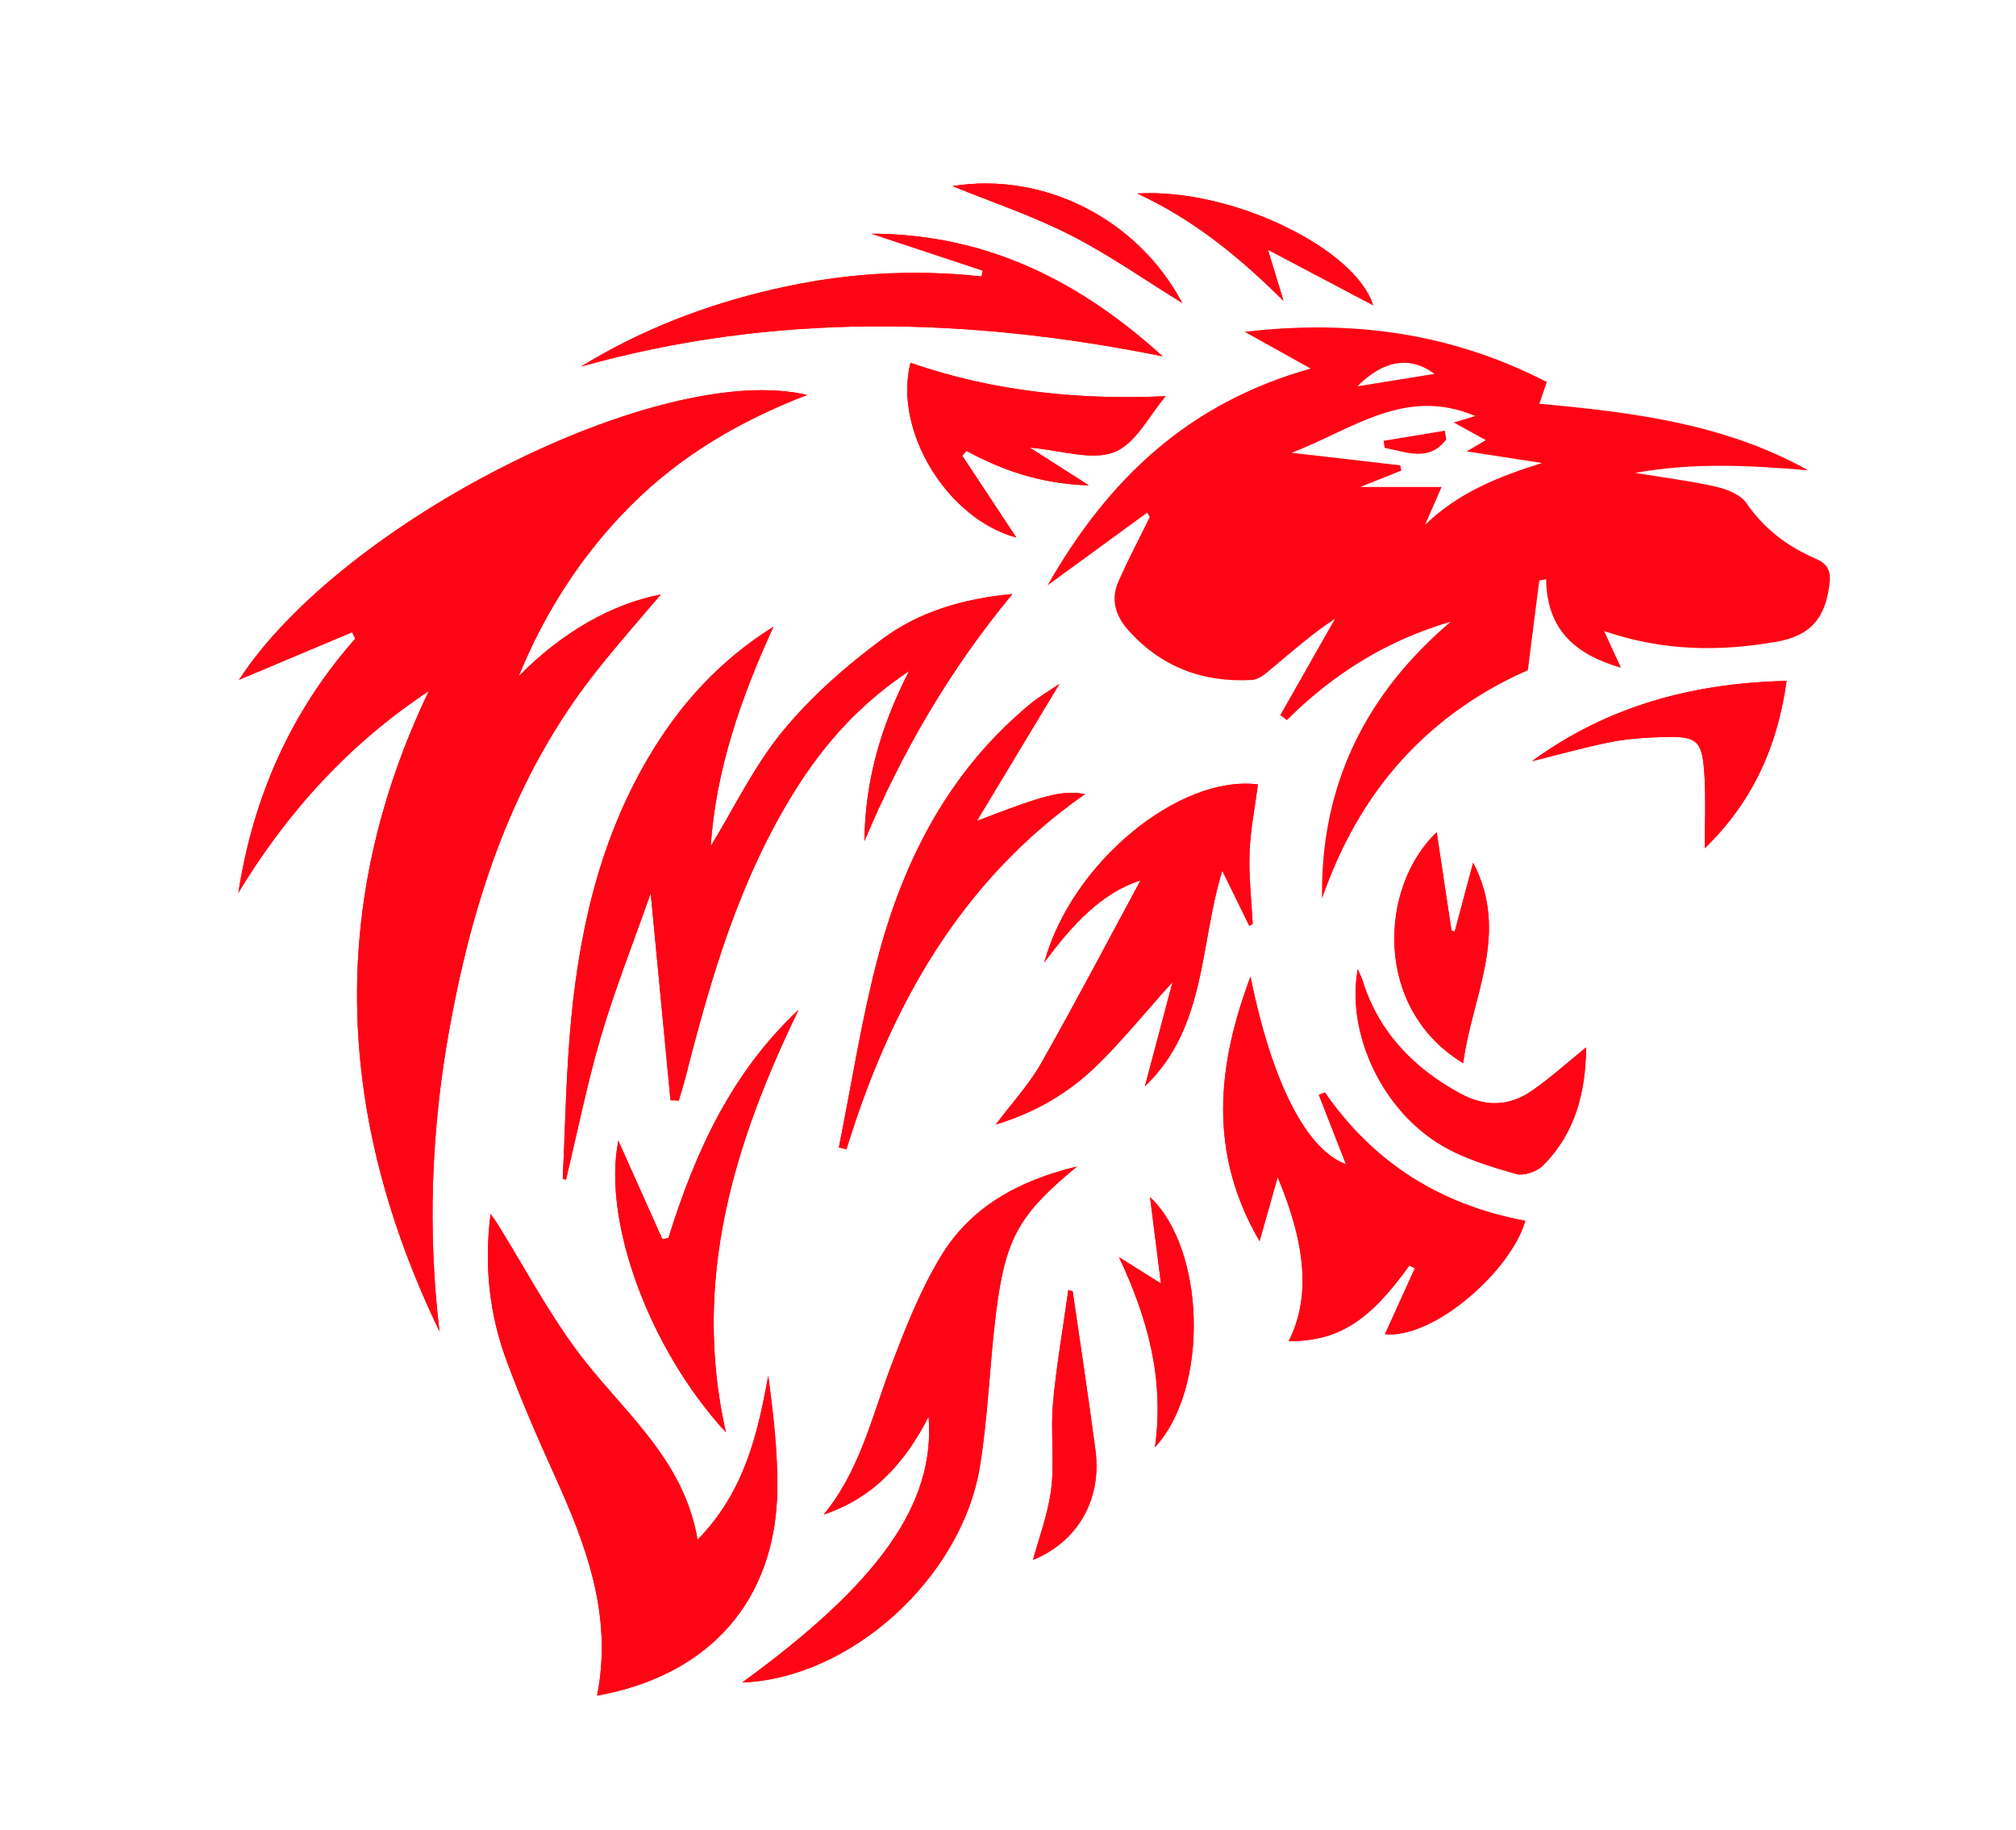 <?xml version="1.0" encoding="utf-8"?>
<!-- Generator: Adobe Illustrator 16.0.0, SVG Export Plug-In . SVG Version: 6.00 Build 0)  -->
<!DOCTYPE svg PUBLIC "-//W3C//DTD SVG 1.1//EN" "http://www.w3.org/Graphics/SVG/1.1/DTD/svg11.dtd">
<svg version="1.1" id="Capa_1" xmlns="http://www.w3.org/2000/svg" xmlns:xlink="http://www.w3.org/1999/xlink" x="0px" y="0px"
	 width="65px" height="59px" viewBox="0 0 65 59" enable-background="new 0 0 65 59" xml:space="preserve">
<g>
	<path fill="#FF0414" d="M16.721,21.806c0.849-2.081,2.044-3.938,3.627-5.521c1.59-1.588,3.495-2.715,5.675-3.553
		c-4.733-1.118-15.006,4.086-18.316,9.184c1.202-0.507,2.423-1.021,3.644-1.535c0.035,0.068,0.07,0.139,0.104,0.207
		c-2.076,2.352-3.291,5.1-3.77,8.193c1.586-2.627,3.607-4.828,6.143-6.506c-3.321,6.938-2.951,13.816,0.341,20.643
		c-0.387-3.25-0.264-6.488,0.313-9.704c0.756-4.208,2.062-8.202,4.771-11.609c0.719-0.904,1.488-1.771,2.052-2.438
		C19.748,19.461,18.108,20.383,16.721,21.806z M19.376,33.412c0.444-1.506,1.026-2.975,1.604-4.618
		c0.227,2.38,0.433,4.527,0.638,6.673c0.088,0.002,0.179,0.008,0.267,0.012c0.074-0.256,0.156-0.512,0.223-0.769
		c0.817-3.214,1.745-6.386,3.528-9.231c0.929-1.48,2.06-2.771,3.675-3.846c-0.934,1.817-1.422,3.582-1.44,5.483
		c1.194-2.841,2.715-5.483,4.771-7.966c-1.613,0.15-3.021,0.58-4.193,1.45c-1.169,0.868-2.299,1.856-3.219,2.979
		c-0.921,1.121-1.563,2.47-2.315,3.701c0.164-2.465,0.977-4.796,2.022-7.075c-1.732,1.079-3.044,2.526-4.055,4.256
		c-1.612,2.753-2.259,5.786-2.512,8.921c-0.123,1.538-0.153,3.082-0.226,4.625c0.035,0.008,0.068,0.014,0.104,0.02
		C18.618,36.489,18.929,34.932,19.376,33.412z M25.063,48.01c0.013-1.215-0.13-2.437-0.293-3.658
		c-0.348,1.904-0.769,3.738-2.279,5.285c-0.449-2.67-2.486-4.188-3.911-6.124c-0.94-1.272-1.69-2.688-2.526-4.036
		c-0.047-0.074-0.097-0.142-0.238-0.345c-0.213,1.726-0.027,3.262,0.519,4.739c0.459,1.244,0.991,2.465,1.538,3.674
		c1.015,2.242,1.892,4.506,1.38,7.117C22.898,54.006,25.021,51.569,25.063,48.01z M40.611,40.012
		c0.204-0.725,0.383-1.354,0.584-2.064c0.943,2.248,1.045,3.922,0.354,5.291c1.602-0.008,2.594-0.631,3.89-2.441
		c0.061,0.028,0.121,0.057,0.181,0.084c-0.325,0.717-0.649,1.436-0.966,2.129c1.59,0.154,4.077-2.066,4.524-3.655
		c-2.712-0.506-4.885-1.858-6.46-4.137c-0.065,0.024-0.132,0.05-0.197,0.076c0.306,0.78,0.611,1.562,0.877,2.239
		c-1.268-0.464-2.385-2.614-3.079-6.049C39.249,34.33,38.94,37.154,40.611,40.012z M23.933,54.238
		c3.467-0.127,7.068-3.348,7.662-6.965c0.271-1.662,0.313-3.363,0.53-5.037c0.305-2.348,0.749-3.102,2.598-4.631
		c-1.917,0.464-3.433,1.322-4.381,2.885c-0.681,1.121-1.17,2.375-1.636,3.61c-0.608,1.622-1.001,3.337-2.148,4.725
		c1.543-0.517,2.58-1.588,3.383-3.157C30.16,48.488,28.341,51.027,23.933,54.238z M40.281,29.848
		c0.037-0.021,0.072-0.041,0.108-0.062c-0.039-0.765-0.129-1.53-0.102-2.292c0.027-0.738,0.177-1.472,0.271-2.207
		c-2.534-0.314-6.006,2.515-6.889,5.742c0.918-1.243,1.859-2.248,3.104-2.648c-1.031,1.911-2.084,3.918-3.201,5.889
		c-0.388,0.686-0.938,1.279-1.466,1.982c1.226-0.37,2.278-0.975,3.158-1.807c0.863-0.821,1.615-1.762,2.543-2.789
		c-0.316,1.19-0.597,2.246-0.893,3.364c1.991-1.903,1.763-4.597,2.494-6.952C39.729,28.717,40.005,29.281,40.281,29.848z
		 M28.095,7.533c1.291,0.428,2.44,0.811,3.591,1.191c-0.013,0.063-0.025,0.127-0.039,0.188c-2.258-0.248-4.49-0.1-6.694,0.41
		c-2.195,0.506-4.279,1.303-6.218,2.495c6.222-1.746,12.457-1.599,18.751-0.331C34.862,9.111,31.887,7.549,28.095,7.533z
		 M30.153,30.662c1.281-1.994,2.869-3.697,4.828-5.061c-0.73-0.137-1.305,0.024-3.486,0.865c0.853-1.415,1.704-2.826,2.663-4.418
		c-0.391,0.266-0.661,0.418-0.898,0.612c-2.635,2.155-4.12,5.03-4.965,8.245c-0.524,1.998-0.84,4.053-1.248,6.086
		c0.082,0.018,0.163,0.035,0.245,0.055C27.986,34.8,28.881,32.646,30.153,30.662z M19.937,36.772
		c-0.516,2.574,0.979,6.698,3.467,9.401c-1.108-4.925,0.27-9.328,2.343-13.618c-2.166,2.021-3.337,4.599-4.196,7.356
		c-0.065,0.012-0.13,0.023-0.194,0.036C20.881,38.887,20.407,37.824,19.937,36.772z M29.356,11.695
		c-0.557,2.191,1.184,5.031,3.411,5.633c-0.574-0.869-1.159-1.754-1.743-2.639c0.044-0.051,0.09-0.103,0.136-0.154
		c1.182,0.637,2.413,1.064,3.946,1.111c-0.715-0.458-1.27-0.813-1.905-1.217c1.006,0.081,1.989,0.432,2.724,0.146
		c0.703-0.276,1.147-1.213,1.658-1.803C34.881,12.896,32.07,12.643,29.356,11.695z M49.393,35.162
		c-0.737,0.514-1.517,0.525-2.323,0.084c-1.504-0.825-2.615-1.969-3.137-3.631c-0.033-0.104-0.082-0.199-0.156-0.374
		c-0.381,2.09,0.809,4.595,2.753,5.71c0.717,0.415,1.545,0.662,2.348,0.893c0.248,0.072,0.67-0.071,0.864-0.267
		c1.053-1.042,1.383-2.371,1.398-3.813C50.54,34.25,49.992,34.746,49.393,35.162z M46.903,30.029
		c-0.035-0.01-0.068-0.02-0.104-0.031c-0.15-1.009-0.303-2.018-0.477-3.169c-1.85,1.753-2.058,5.679,0.854,7.444
		c0.278-2.152,1.514-4.178,0.32-6.462C47.279,28.622,47.091,29.326,46.903,30.029z M57.603,21.951
		c-3.042,0.068-5.778,0.813-8.208,2.587c0.844-0.208,1.682-0.446,2.532-0.616c0.542-0.107,1.101-0.145,1.654-0.161
		c1.165-0.038,1.309,0.089,1.378,1.289c0.04,0.741,0.007,1.485,0.007,2.294C56.469,25.885,57.301,24.127,57.603,21.951z
		 M37.08,38.594c0.11,0.871,0.224,1.762,0.351,2.783c-0.537-0.338-0.944-0.594-1.351-0.849c0.911,1.942,1.468,3.896,1.159,6.127
		C39.011,44.73,38.85,40.243,37.08,38.594z M33.95,45.246c-0.08,0.911,0.055,1.844-0.057,2.75c-0.098,0.805-0.397,1.584-0.587,2.29
		c1.404-0.57,2.226-1.905,2.014-3.529c-0.224-1.712-0.488-3.419-0.734-5.129c-0.048-0.014-0.093-0.026-0.14-0.042
		C34.277,42.806,34.06,44.021,33.95,45.246z M41.383,9.701c-0.143-0.467-0.285-0.933-0.502-1.65c1.247,0.658,2.354,1.242,3.39,1.789
		c-0.557-1.813-4.535-3.781-7.604-3.602C38.464,7.066,39.961,8.282,41.383,9.701z M30.71,5.999c1.291,0.526,2.597,0.962,3.81,1.582
		c1.237,0.63,2.385,1.438,3.598,2.186C36.687,7.066,33.666,5.526,30.71,5.999z"/>
	<path fill="#FF0414" d="M41.278,23.055c0.587-1.033,1.174-2.068,1.763-3.104c-0.719,0.466-1.361,1.035-2.021,1.586
		c-0.193,0.161-0.424,0.37-0.647,0.383c-1.585,0.092-2.946-0.418-4.012-1.623c-0.396-0.449-0.555-0.98-0.304-1.545
		c0.31-0.706,0.673-1.39,1.013-2.084c-0.027-0.045-0.056-0.092-0.083-0.141c-1.027,0.75-2.056,1.499-3.214,2.344
		c1.957-3.424,4.528-5.877,8.485-6.99c-0.781-0.434-1.396-0.775-2.127-1.184c3.481-0.406,6.681,0.041,9.741,1.618
		c-0.093,0.267-0.162,0.472-0.24,0.701c3.042,0.276,5.993,0.651,8.664,2.144c-1.832-0.151-3.65-0.262-5.573,0.084
		c0.952,0.16,1.793,0.26,2.611,0.448c0.357,0.082,0.792,0.257,0.982,0.536c0.572,0.834,1.335,1.399,2.232,1.785
		c0.438,0.188,0.487,0.463,0.434,0.855c-0.147,1.1-0.629,1.636-1.73,1.825c-1.819,0.313-3.628,0.303-5.532-0.349
		c0.209,0.454,0.355,0.773,0.544,1.182c-1.481-0.425-2.396-1.234-2.413-2.854c-0.072,0.014-0.147,0.029-0.222,0.043
		c-0.12,0.939-0.239,1.877-0.368,2.893c-1.483,0.645-2.895,1.602-4.065,2.896c-1.176,1.299-1.995,2.81-2.57,4.463
		c-0.058-3.64,1.391-6.581,4.149-8.926c-2.052,0.602-3.791,1.682-5.283,3.174C41.42,23.162,41.35,23.111,41.278,23.055z
		 M45.149,15.002c0.01,0.055,0.022,0.111,0.031,0.168c-0.375,0.152-0.753,0.302-1.318,0.528c0.996,0,1.8,0,2.618,0
		c-0.163,0.37-0.349,0.798-0.534,1.224c1.07-1.044,2.38-1.563,3.775-1.996c-0.777-0.119-1.557-0.239-2.434-0.375
		c0.217-0.127,0.364-0.215,0.618-0.362c-0.353-0.195-0.654-0.358-1.033-0.57c0.223-0.065,0.4-0.119,0.698-0.207
		c-2.266-0.956-3.927,0.415-5.927,1.185C42.96,14.746,44.055,14.873,45.149,15.002z M43.766,12.453
		c0.792-0.127,1.665-0.27,2.484-0.4C45.463,11.467,44.612,11.604,43.766,12.453z"/>
	<path fill="#FF0414" d="M21.303,19.166c-1.555,0.295-3.194,1.217-4.582,2.64c0.849-2.081,2.044-3.938,3.627-5.521
		c1.59-1.588,3.495-2.715,5.675-3.553c-4.733-1.118-15.006,4.086-18.316,9.184c1.202-0.507,2.423-1.021,3.644-1.535
		c0.035,0.068,0.07,0.139,0.104,0.207c-2.076,2.352-3.291,5.1-3.77,8.193c1.586-2.627,3.607-4.828,6.143-6.506
		c-3.321,6.938-2.951,13.816,0.341,20.643c-0.387-3.25-0.264-6.488,0.313-9.704c0.756-4.208,2.062-8.202,4.771-11.609
		C19.97,20.7,20.739,19.833,21.303,19.166z"/>
	<path fill="#FF0414" d="M18.249,38.027c0.369-1.538,0.68-3.096,1.127-4.615c0.444-1.506,1.026-2.975,1.604-4.618
		c0.227,2.38,0.433,4.527,0.638,6.673c0.088,0.002,0.179,0.008,0.267,0.012c0.074-0.256,0.156-0.512,0.223-0.769
		c0.817-3.214,1.745-6.386,3.528-9.231c0.929-1.48,2.06-2.771,3.675-3.846c-0.934,1.817-1.422,3.582-1.44,5.483
		c1.194-2.841,2.715-5.483,4.771-7.966c-1.613,0.15-3.021,0.58-4.193,1.45c-1.169,0.868-2.299,1.856-3.219,2.979
		c-0.921,1.121-1.563,2.47-2.315,3.701c0.164-2.465,0.977-4.796,2.022-7.075c-1.732,1.079-3.044,2.526-4.055,4.256
		c-1.612,2.753-2.259,5.786-2.512,8.921c-0.123,1.538-0.153,3.082-0.226,4.625C18.18,38.016,18.213,38.021,18.249,38.027z"/>
	<path fill="#FF0414" d="M19.251,54.662c3.647-0.656,5.77-3.093,5.812-6.652c0.013-1.215-0.13-2.437-0.293-3.658
		c-0.348,1.904-0.769,3.738-2.279,5.285c-0.449-2.67-2.486-4.188-3.911-6.124c-0.94-1.272-1.69-2.688-2.526-4.036
		c-0.047-0.074-0.097-0.142-0.238-0.345c-0.213,1.726-0.027,3.262,0.519,4.739c0.459,1.244,0.991,2.465,1.538,3.674
		C18.886,49.787,19.763,52.051,19.251,54.662z"/>
	<path fill="#FF0414" d="M40.318,31.484c-1.069,2.846-1.378,5.67,0.293,8.527c0.204-0.725,0.383-1.354,0.584-2.064
		c0.943,2.248,1.045,3.922,0.354,5.291c1.602-0.008,2.594-0.631,3.89-2.441c0.061,0.028,0.121,0.057,0.181,0.084
		c-0.325,0.717-0.649,1.436-0.966,2.129c1.59,0.154,4.077-2.066,4.524-3.655c-2.712-0.506-4.885-1.858-6.46-4.137
		c-0.065,0.024-0.132,0.05-0.197,0.076c0.306,0.78,0.611,1.562,0.877,2.239C42.13,37.069,41.013,34.919,40.318,31.484z"/>
	<path fill="#FF0414" d="M29.94,45.668c0.22,2.82-1.6,5.359-6.008,8.57c3.467-0.127,7.068-3.348,7.662-6.965
		c0.271-1.662,0.313-3.363,0.53-5.037c0.305-2.348,0.749-3.102,2.598-4.631c-1.917,0.464-3.433,1.322-4.381,2.885
		c-0.681,1.121-1.17,2.375-1.636,3.61c-0.608,1.622-1.001,3.337-2.148,4.725C28.101,48.309,29.138,47.237,29.94,45.668z"/>
	<path fill="#FF0414" d="M39.41,28.068c0.318,0.648,0.595,1.213,0.871,1.779c0.037-0.021,0.072-0.041,0.108-0.062
		c-0.039-0.765-0.129-1.53-0.102-2.292c0.027-0.738,0.177-1.472,0.271-2.207c-2.534-0.314-6.006,2.515-6.889,5.742
		c0.918-1.243,1.859-2.248,3.104-2.648c-1.031,1.911-2.084,3.918-3.201,5.889c-0.388,0.686-0.938,1.279-1.466,1.982
		c1.226-0.37,2.278-0.975,3.158-1.807c0.863-0.821,1.615-1.762,2.543-2.789c-0.316,1.19-0.597,2.246-0.893,3.364
		C38.907,33.117,38.679,30.424,39.41,28.068z"/>
	<path fill="#FF0414" d="M37.485,11.486c-2.623-2.375-5.599-3.938-9.391-3.953c1.291,0.428,2.44,0.811,3.591,1.191
		c-0.013,0.063-0.025,0.127-0.039,0.188c-2.258-0.248-4.49-0.1-6.694,0.41c-2.195,0.506-4.279,1.303-6.218,2.495
		C24.956,10.071,31.191,10.219,37.485,11.486z"/>
	<path fill="#FF0414" d="M27.292,37.047c0.694-2.247,1.589-4.401,2.861-6.385c1.281-1.994,2.869-3.697,4.828-5.061
		c-0.73-0.137-1.305,0.024-3.486,0.865c0.853-1.415,1.704-2.826,2.663-4.418c-0.391,0.266-0.661,0.418-0.898,0.612
		c-2.635,2.155-4.12,5.03-4.965,8.245c-0.524,1.998-0.84,4.053-1.248,6.086C27.129,37.01,27.21,37.027,27.292,37.047z"/>
	<path fill="#FF0414" d="M21.355,39.948c-0.475-1.062-0.948-2.124-1.419-3.176c-0.516,2.574,0.979,6.698,3.467,9.401
		c-1.108-4.925,0.27-9.328,2.343-13.618c-2.166,2.021-3.337,4.599-4.196,7.356C21.484,39.924,21.42,39.936,21.355,39.948z"/>
	<path fill="#FF0414" d="M37.583,12.773c-2.702,0.123-5.513-0.131-8.227-1.078c-0.557,2.191,1.184,5.031,3.411,5.633
		c-0.574-0.869-1.159-1.754-1.743-2.639c0.044-0.051,0.09-0.103,0.136-0.154c1.182,0.637,2.413,1.064,3.946,1.111
		c-0.715-0.458-1.27-0.813-1.905-1.217c1.006,0.081,1.989,0.432,2.724,0.146C36.628,14.3,37.072,13.363,37.583,12.773z"/>
	<path fill="#FF0414" d="M51.14,33.764c-0.6,0.486-1.147,0.982-1.747,1.398c-0.737,0.514-1.517,0.525-2.323,0.084
		c-1.504-0.825-2.615-1.969-3.137-3.631c-0.033-0.104-0.082-0.199-0.156-0.374c-0.381,2.09,0.809,4.595,2.753,5.71
		c0.717,0.415,1.545,0.662,2.348,0.893c0.248,0.072,0.67-0.071,0.864-0.267C50.794,36.535,51.124,35.206,51.14,33.764z"/>
	<path fill="#FF0414" d="M47.498,27.812c-0.219,0.811-0.407,1.515-0.595,2.218c-0.035-0.01-0.068-0.02-0.104-0.031
		c-0.15-1.009-0.303-2.018-0.477-3.169c-1.85,1.753-2.058,5.679,0.854,7.444C47.456,32.121,48.691,30.096,47.498,27.812z"/>
	<path fill="#FF0414" d="M54.966,27.344c1.503-1.459,2.335-3.217,2.637-5.393c-3.042,0.068-5.778,0.813-8.208,2.587
		c0.844-0.208,1.682-0.446,2.532-0.616c0.542-0.107,1.101-0.145,1.654-0.161c1.165-0.038,1.309,0.089,1.378,1.289
		C54.999,25.791,54.966,26.535,54.966,27.344z"/>
	<path fill="#FF0414" d="M37.239,46.655c1.771-1.925,1.61-6.412-0.159-8.062c0.11,0.871,0.224,1.762,0.351,2.783
		c-0.537-0.338-0.944-0.594-1.351-0.849C36.991,42.471,37.548,44.424,37.239,46.655z"/>
	<path fill="#FF0414" d="M34.446,41.586c-0.169,1.22-0.387,2.436-0.496,3.66c-0.08,0.911,0.055,1.844-0.057,2.75
		c-0.098,0.805-0.397,1.584-0.587,2.29c1.404-0.57,2.226-1.905,2.014-3.529c-0.224-1.712-0.488-3.419-0.734-5.129
		C34.538,41.614,34.493,41.602,34.446,41.586z"/>
	<path fill="#FF0414" d="M36.666,6.238c1.798,0.828,3.295,2.044,4.717,3.463c-0.143-0.467-0.285-0.933-0.502-1.65
		c1.247,0.658,2.354,1.242,3.39,1.789C43.714,8.027,39.735,6.059,36.666,6.238z"/>
	<path fill="#FF0414" d="M38.117,9.767c-1.431-2.7-4.451-4.24-7.407-3.768c1.291,0.526,2.597,0.962,3.81,1.582
		C35.757,8.211,36.904,9.02,38.117,9.767z"/>
	<path fill="#FF0414" d="M44.646,14.439c0.697,0.127,1.43,0.471,1.985-0.275c-0.017-0.096-0.031-0.188-0.047-0.28
		c-0.658,0.109-1.317,0.217-1.976,0.327C44.622,14.288,44.635,14.363,44.646,14.439z"/>
</g>
</svg>
